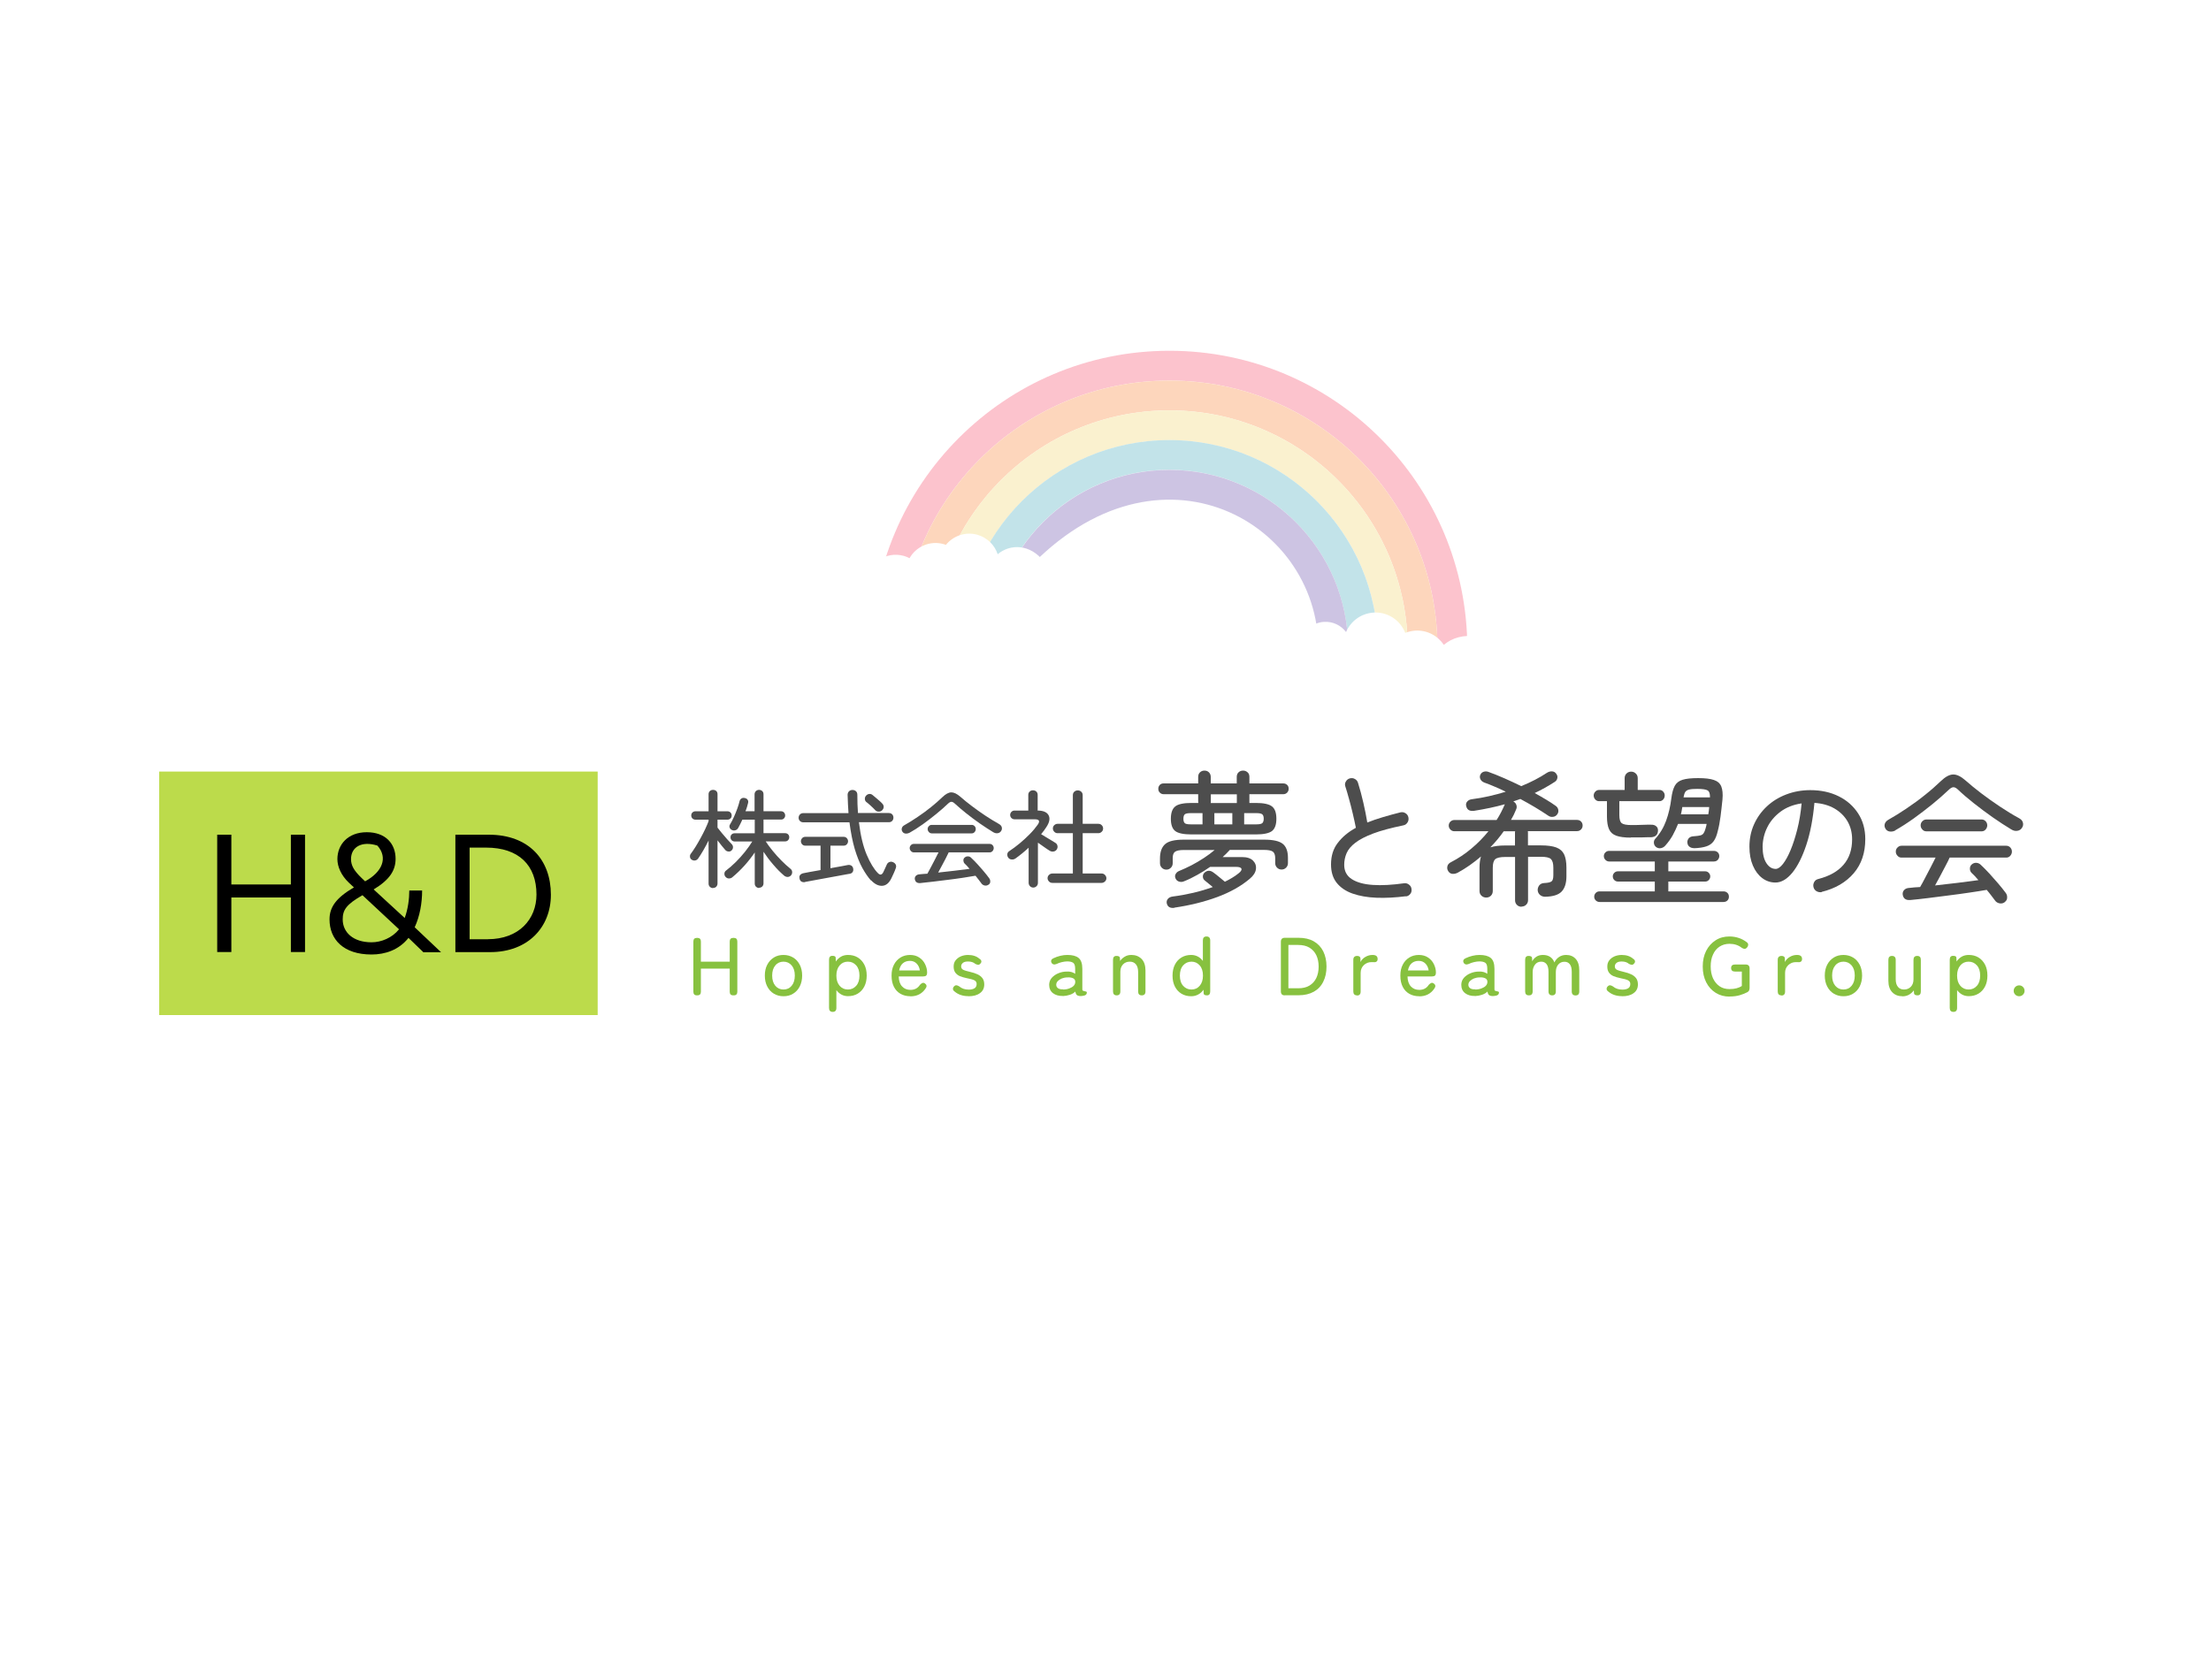 <?xml version="1.0" encoding="UTF-8"?>
<svg id="_レイヤー_4" data-name="レイヤー 4" xmlns="http://www.w3.org/2000/svg" viewBox="0 0 250 190">
  <defs>
    <style>
      .cls-1 {
        fill: #fff;
      }

      .cls-2 {
        fill: #b8dfe6;
      }

      .cls-3 {
        fill: #4d4d4d;
      }

      .cls-4 {
        opacity: .86;
      }

      .cls-5 {
        fill: #fbb9c5;
      }

      .cls-6 {
        fill: #f9efc7;
      }

      .cls-7 {
        fill: none;
      }

      .cls-8 {
        fill: #87c13f;
      }

      .cls-9 {
        fill: #fdd0b1;
      }

      .cls-10 {
        fill: #c5bbde;
      }

      .cls-11 {
        fill: #bcdb4b;
      }
    </style>
  </defs>
  <rect class="cls-1" y="0" width="250" height="190"/>
  <g>
    <rect class="cls-11" x="18.01" y="87.26" width="49.58" height="27.54" transform="translate(85.59 202.06) rotate(180)"/>
    <g>
      <path d="m32.89,107.67v-6.17h-6.73v6.17h-1.6v-13.27h1.6v5.63h6.73v-5.63h1.6v13.27h-1.6Z"/>
      <path d="m47.85,107.67l-1.66-1.6c-1.08,1.36-2.63,1.88-4.18,1.88-3.19,0-4.75-1.72-4.75-3.97,0-1.36.71-2.42,2.76-3.62l-.56-.52c-.89-.84-1.31-1.83-1.31-2.68,0-1.62,1.17-3.04,3.32-3.04s3.26,1.32,3.26,3c0,1.29-.63,2.35-2.48,3.47l3.51,3.23c.37-.99.52-2.16.52-3.11h1.45c0,1.42-.26,2.91-.84,4.16l2.98,2.82h-2.03Zm-6.86-6.43c-1.85,1.06-2.24,1.68-2.24,2.74,0,1.45,1.17,2.59,3.26,2.59,1.1,0,2.33-.5,3.11-1.47l-4.14-3.86Zm.3-1.57c1.93-1.05,2.61-2.66,1.38-4.04-1.78-.56-2.98.17-2.98,1.53,0,.71.32,1.29,1.19,2.13l.41.39Z"/>
      <path d="m51.49,107.67v-13.27h3.77c4.55,0,7.03,2.85,7.03,6.79,0,3.69-2.61,6.49-6.86,6.49h-3.93Zm3.67-1.45c3.52,0,5.5-2.26,5.5-5.05,0-3.3-1.99-5.31-5.7-5.31h-1.86v10.37h2.07Z"/>
    </g>
    <g>
      <path class="cls-3" d="m80.63,100.44c-.14,0-.26-.05-.36-.14-.1-.1-.15-.22-.15-.37v-4.87c-.19.38-.39.75-.59,1.1-.2.35-.4.66-.58.92-.08.12-.19.2-.33.23-.14.03-.27,0-.39-.07-.12-.07-.19-.17-.21-.31-.02-.14,0-.25.08-.36.18-.24.37-.52.57-.84.19-.32.39-.65.57-.99s.36-.67.51-1c.15-.32.27-.61.37-.87v-.17h-1.47c-.15,0-.27-.05-.36-.14-.09-.1-.13-.21-.13-.33,0-.14.04-.25.13-.34.09-.09.21-.14.36-.14h1.47v-1.92c0-.16.05-.28.15-.37.1-.09.22-.13.36-.13s.26.04.36.13c.1.09.14.21.14.37v1.92h1.12c.14,0,.26.05.35.14s.13.21.13.34c0,.13-.04.24-.13.33s-.2.14-.35.14h-1.12v.9c.13.17.29.37.48.6.19.23.39.47.6.7.2.23.38.42.52.56.1.1.15.22.15.36,0,.14-.05.25-.16.36-.1.1-.22.14-.36.12-.14-.01-.26-.07-.35-.17-.12-.14-.25-.3-.41-.49-.15-.19-.31-.39-.47-.6v4.87c0,.15-.05.27-.14.37-.1.1-.21.14-.36.14Zm5.22-.01c-.14,0-.26-.05-.36-.14-.1-.09-.15-.21-.15-.36v-3.52c-.33.49-.71.98-1.15,1.47-.44.49-.9.93-1.38,1.33-.11.1-.24.14-.39.14s-.27-.06-.38-.18c-.1-.11-.14-.24-.13-.38s.07-.25.18-.33c.37-.29.75-.61,1.12-.98.37-.37.71-.75,1.03-1.15.32-.4.59-.79.82-1.16h-1.98c-.14,0-.26-.05-.35-.14-.09-.1-.13-.21-.13-.33,0-.14.04-.25.13-.33.09-.09.2-.13.35-.13h2.26v-1.54h-1.4c-.08.18-.16.34-.24.5s-.16.31-.23.44c-.08.14-.19.22-.32.26-.14.04-.27.03-.41-.04-.12-.06-.2-.15-.24-.27-.04-.12-.03-.24.05-.36.14-.22.27-.49.42-.8.14-.31.27-.63.39-.96.12-.33.21-.62.27-.88.04-.14.12-.24.23-.3s.24-.07.38-.03c.14.03.24.1.3.2.07.1.08.23.04.38-.03.14-.07.28-.12.44s-.1.31-.17.47h1.03v-1.9c0-.16.05-.28.15-.38.1-.09.22-.14.36-.14s.26.05.36.14c.1.09.14.22.14.38v1.9h1.98c.14,0,.26.05.34.14.08.09.13.2.13.33s-.04.24-.13.33c-.08.1-.2.14-.34.14h-1.98v1.54h2.43c.14,0,.26.04.35.13s.13.2.13.33c0,.13-.04.24-.13.33-.09.1-.2.14-.35.14h-2.18c.21.33.48.69.79,1.07.31.38.64.75.99,1.1s.68.66,1,.91c.13.1.2.22.21.36.01.15-.03.28-.12.39-.1.12-.23.18-.38.19-.15,0-.29-.05-.41-.15-.41-.35-.83-.77-1.25-1.27-.42-.49-.78-.97-1.08-1.43v3.57c0,.15-.05.27-.14.36-.1.09-.21.14-.36.14Z"/>
      <path class="cls-3" d="m98.48,99.58c-.33-.37-.65-.84-.97-1.41-.32-.58-.6-1.29-.86-2.14-.25-.85-.45-1.86-.6-3.03h-5.22c-.15,0-.28-.05-.38-.15s-.15-.22-.15-.36c0-.15.05-.28.15-.38.1-.1.22-.15.38-.15h5.11c-.02-.33-.04-.66-.06-1s-.03-.69-.04-1.06c0-.17.05-.3.16-.41.11-.1.24-.15.39-.15s.28.05.39.14c.11.1.16.23.16.41,0,.73.02,1.42.07,2.06h3.49c.16,0,.29.05.38.15.1.1.14.23.14.38s-.05.26-.14.36c-.1.1-.22.15-.38.15h-3.38c.18,1.51.48,2.74.88,3.68s.83,1.64,1.27,2.08c.24.24.44.21.6-.1.06-.14.13-.29.21-.45s.14-.31.19-.42c.06-.14.16-.24.3-.29.14-.05.27-.05.41.02.14.06.24.15.3.27.06.13.06.26.01.39-.06.18-.14.38-.23.58-.09.21-.18.4-.27.58-.27.55-.62.83-1.04.85-.43.02-.85-.19-1.26-.63Zm-7.45.18c-.17.03-.32,0-.43-.07s-.18-.2-.2-.37c-.03-.16,0-.29.09-.38.09-.1.22-.16.38-.19.08-.02.3-.06.67-.13.37-.07.78-.14,1.24-.22v-2.76h-1.72c-.15,0-.27-.05-.36-.15-.09-.1-.14-.22-.14-.35s.05-.25.14-.35c.09-.1.21-.15.36-.15h4.33c.15,0,.27.05.36.15.09.1.14.22.14.35s-.05.25-.14.35-.21.15-.36.15h-1.49v2.55c.48-.09.9-.17,1.28-.23.37-.07.6-.11.68-.13.16-.03.29,0,.41.07.11.08.18.19.2.33.03.15.01.28-.06.39-.07.11-.18.17-.32.2-.06,0-.21.04-.47.08-.25.05-.56.11-.92.17-.36.07-.74.14-1.15.21s-.78.15-1.15.21c-.36.07-.67.13-.91.17-.25.05-.4.08-.45.08Zm8.69-8.1c-.11.1-.24.14-.39.13-.15,0-.28-.07-.38-.18-.13-.14-.29-.3-.5-.49s-.38-.34-.52-.44c-.1-.1-.14-.21-.14-.35s.05-.25.14-.35c.1-.11.22-.17.36-.19.14-.01.26.03.37.12.1.08.21.18.36.3.14.12.28.24.42.36.14.12.24.22.32.31.11.11.16.24.16.38,0,.14-.07.27-.18.38Z"/>
      <path class="cls-3" d="m102.83,94.18c-.15.08-.3.11-.46.09-.15-.02-.27-.1-.35-.24-.07-.13-.09-.26-.04-.39.04-.14.14-.24.29-.32.48-.27.97-.58,1.49-.93s1.02-.71,1.5-1.1c.48-.39.91-.76,1.29-1.13.37-.36.71-.54,1.01-.55.3,0,.64.16,1.03.5.36.32.78.66,1.27,1.03s.99.73,1.53,1.09c.53.35,1.05.67,1.55.95.18.1.29.22.33.37.04.15.02.29-.07.43-.09.14-.21.22-.38.25s-.33-.01-.51-.11c-.48-.29-.98-.62-1.52-.99-.53-.37-1.05-.76-1.54-1.15-.49-.39-.92-.76-1.29-1.1-.14-.13-.27-.2-.38-.2s-.24.07-.39.21c-.38.37-.82.75-1.32,1.16-.5.41-1.01.8-1.54,1.18s-1.04.7-1.52.97Zm8.95,5.86c-.12.1-.25.13-.41.11-.15-.02-.27-.09-.36-.19-.1-.14-.21-.28-.33-.44-.12-.16-.25-.32-.38-.48-.41.07-.88.15-1.41.23-.54.08-1.1.16-1.69.23s-1.16.15-1.7.21c-.55.07-1.03.12-1.45.16-.36.02-.56-.13-.61-.45-.02-.15.03-.28.13-.38.1-.1.24-.15.41-.16.14-.02.28-.03.42-.04.15-.01.3-.02.46-.03.11-.19.24-.43.39-.72.15-.29.3-.58.46-.88s.29-.57.41-.81h-2.79c-.13,0-.24-.05-.33-.15-.09-.1-.14-.21-.14-.34s.05-.24.14-.33c.09-.1.2-.14.33-.14h8.57c.14,0,.25.05.33.14.09.1.13.21.13.33s-.04.24-.13.34c-.09.1-.2.15-.33.15h-4.63c-.1.21-.21.44-.35.71-.14.27-.28.54-.43.81-.15.27-.28.53-.41.76.62-.06,1.25-.14,1.88-.21.63-.08,1.19-.15,1.67-.21-.19-.23-.38-.43-.57-.61-.08-.09-.12-.2-.13-.33,0-.13.04-.25.14-.33.11-.1.24-.15.38-.14.14,0,.27.06.37.17.21.2.45.43.69.7s.49.54.72.82c.23.27.44.53.61.77.09.11.13.24.13.39,0,.15-.07.27-.19.36Zm-6.42-5.79c-.13,0-.24-.05-.33-.15-.09-.1-.14-.21-.14-.34s.05-.24.14-.33c.09-.1.2-.14.33-.14h4.52c.13,0,.23.05.32.14s.13.21.13.33-.04.24-.13.34c-.09.1-.19.15-.32.15h-4.52Z"/>
      <path class="cls-3" d="m116.84,100.38c-.14,0-.27-.05-.37-.15s-.16-.23-.16-.39v-3.97c-.24.22-.48.44-.73.64-.25.2-.5.4-.76.58-.13.09-.27.13-.44.11-.16-.01-.29-.08-.38-.21-.09-.13-.12-.26-.1-.41.02-.14.1-.25.23-.33.38-.25.77-.54,1.17-.87s.77-.68,1.13-1.04.65-.72.89-1.05c.3-.42.2-.63-.3-.63h-2.3c-.14,0-.25-.05-.35-.14-.1-.1-.15-.21-.15-.36,0-.13.05-.25.15-.35.1-.1.22-.14.35-.14h1.55v-1.77c0-.16.05-.29.16-.38.1-.1.23-.14.37-.14.15,0,.28.05.38.14.1.1.15.22.15.38v1.77c.64,0,1.06.19,1.24.54.18.35.1.79-.25,1.32-.17.27-.37.54-.6.81.16.1.34.21.54.33.2.12.4.24.6.36.19.12.35.21.47.29.13.08.21.19.24.34.03.15,0,.28-.08.41-.09.13-.21.21-.36.23-.15.03-.29,0-.43-.08-.17-.1-.38-.24-.63-.42-.25-.17-.49-.34-.71-.5v4.54c0,.16-.05.29-.16.39s-.23.15-.38.15Zm2.14-.53c-.14,0-.27-.05-.37-.16-.1-.1-.16-.23-.16-.37s.05-.27.16-.37c.1-.1.23-.16.37-.16h2.33v-4.56h-1.73c-.14,0-.27-.05-.37-.16-.1-.1-.16-.23-.16-.37,0-.15.05-.28.16-.38s.23-.15.37-.15h1.73v-3.23c0-.17.05-.3.16-.4.11-.1.24-.15.39-.15.16,0,.29.05.4.15.11.1.16.23.16.4v3.23h1.78c.14,0,.27.05.37.15.1.1.16.23.16.38,0,.14-.05.27-.16.37-.1.1-.23.16-.37.16h-1.78v4.56h2.15c.14,0,.27.05.37.16s.16.23.16.37-.05.27-.16.37-.23.16-.37.16h-5.59Z"/>
      <path class="cls-3" d="m134.72,94.37c-.89,0-1.5-.13-1.83-.38-.33-.25-.5-.72-.5-1.39s.17-1.14.5-1.4c.33-.26.94-.39,1.83-.39h.78s-.02-.06-.02-.12v-.87h-3.9c-.18,0-.32-.06-.44-.18-.12-.12-.17-.26-.17-.43,0-.18.06-.32.17-.44s.26-.17.44-.17h3.9v-.74c0-.22.07-.39.21-.52s.31-.19.5-.19.37.06.5.19.21.3.21.52v.74h2.94v-.74c0-.22.07-.39.21-.52s.31-.19.51-.19c.19,0,.35.06.5.19s.21.3.21.52v.74h3.83c.18,0,.32.06.44.17s.17.26.17.44c0,.17-.06.31-.17.43-.12.12-.26.18-.44.18h-3.83v.87s0,.03,0,.05c0,.02,0,.04,0,.07h.73c.88,0,1.49.13,1.82.39.34.26.5.72.5,1.4s-.17,1.13-.5,1.39c-.34.25-.94.38-1.82.38h-7.26Zm-1.93,8.3c-.22.03-.41.01-.56-.07-.15-.08-.25-.22-.3-.43-.04-.2,0-.37.13-.52.13-.15.32-.23.56-.26.78-.1,1.55-.24,2.32-.42s1.49-.4,2.19-.65c-.29-.24-.58-.48-.89-.73-.14-.1-.22-.24-.23-.43-.01-.19.05-.35.2-.48.3-.26.62-.27.97-.02.2.14.41.31.64.5s.46.37.68.56c.29-.14.56-.29.81-.44.25-.15.49-.31.71-.49.29-.22.4-.4.35-.54-.05-.14-.25-.21-.59-.21h-2.95c-.46.32-.94.62-1.44.9-.5.28-1,.53-1.51.73-.18.08-.36.09-.54.04-.19-.05-.32-.16-.41-.34-.09-.19-.09-.36,0-.52.09-.16.22-.28.4-.35.44-.18.9-.39,1.39-.64.48-.25.95-.53,1.41-.83.46-.3.86-.6,1.21-.9h-3.47c-.5,0-.83.07-1.01.2-.18.13-.26.37-.26.73v.56c0,.21-.07.38-.21.52-.14.14-.31.21-.5.21-.21,0-.38-.07-.52-.21-.14-.14-.21-.31-.21-.52v-.53c0-.75.2-1.29.59-1.63.39-.34,1.09-.5,2.1-.5h9.09c1.01,0,1.71.16,2.1.47.39.31.59.84.59,1.59v.59c0,.21-.07.38-.21.52-.14.14-.31.21-.51.21s-.37-.07-.51-.21c-.14-.14-.21-.31-.21-.52v-.56c0-.35-.09-.59-.26-.73-.18-.13-.51-.2-1.01-.2h-3.86c-.23.26-.5.53-.81.81h2.18c.56,0,.98.13,1.25.4.27.27.38.59.33.97-.05.38-.28.74-.69,1.08-.99.84-2.22,1.53-3.68,2.07-1.46.54-3.08.94-4.84,1.2Zm1.83-9.44h1.35v-1.27h-1.35c-.34,0-.56.05-.66.14-.1.09-.15.26-.15.5s.05.39.15.49.32.14.66.14Zm2.26-2.41h2.97s0-.04,0-.07c0-.02,0-.04,0-.05v-.87h-2.94v.87c0,.06,0,.09-.02.12Zm.43,2.41h2.03v-1.27h-2.03v1.27Zm3.37,0h1.4c.33,0,.55-.05.65-.14.1-.09.16-.26.16-.49s-.05-.41-.16-.5c-.1-.09-.32-.14-.65-.14h-1.4v1.27Z"/>
      <path class="cls-3" d="m158.97,101.36c-1.19.15-2.3.21-3.33.17s-1.93-.2-2.7-.47-1.37-.68-1.8-1.22-.64-1.23-.64-2.08c0-.96.25-1.77.76-2.43.51-.67,1.19-1.24,2.05-1.71-.09-.45-.2-.97-.34-1.56-.14-.59-.28-1.16-.44-1.72-.15-.56-.29-1.02-.41-1.39-.07-.2-.05-.39.06-.57.1-.18.26-.3.45-.35.19-.05.37-.04.55.06.18.09.31.24.37.44.22.7.42,1.45.6,2.23s.33,1.53.45,2.26c.55-.22,1.14-.42,1.78-.61s1.3-.37,1.98-.54c.2-.04.39-.01.56.1.18.11.29.27.33.48.04.2.01.39-.1.56-.11.18-.26.29-.46.33-1.4.29-2.53.59-3.41.92-.87.33-1.55.68-2.03,1.05-.48.37-.81.76-.99,1.18-.18.42-.27.86-.27,1.32,0,.7.28,1.24.85,1.61.57.37,1.36.59,2.38.66,1.02.07,2.2,0,3.56-.19.2-.02.38.03.54.16.17.13.26.29.28.49.03.21-.01.4-.14.56s-.29.26-.5.28Z"/>
      <path class="cls-3" d="m172.05,102.55c-.21,0-.39-.07-.53-.21-.14-.14-.21-.31-.21-.52v-4.9h-1.12c-.57,0-.95.09-1.13.26s-.27.49-.27.97v2.61c0,.22-.07.4-.21.54s-.32.21-.53.21-.39-.07-.54-.21c-.15-.14-.22-.32-.22-.54v-2.61c0-.53.06-.96.17-1.29-.85.73-1.72,1.34-2.62,1.83-.19.1-.38.15-.59.14s-.37-.11-.5-.31c-.11-.18-.14-.36-.09-.56.05-.2.19-.35.42-.46.81-.42,1.58-.93,2.29-1.53.72-.6,1.36-1.25,1.93-1.96h-3.85c-.18,0-.33-.06-.45-.19-.13-.13-.19-.28-.19-.45s.06-.32.19-.45c.13-.12.28-.18.45-.18h4.77c.19-.29.35-.57.5-.86s.28-.57.4-.84c0-.01.01-.04.03-.08-1.07.3-2.22.54-3.47.74-.23.03-.42.01-.58-.07-.15-.08-.26-.23-.31-.45-.06-.21-.02-.38.11-.53s.3-.23.52-.26c.67-.09,1.33-.2,1.97-.35s1.27-.31,1.87-.5c-.41-.2-.82-.39-1.23-.56-.41-.18-.82-.34-1.21-.48-.21-.09-.35-.21-.43-.38-.08-.17-.08-.34,0-.51.08-.17.2-.27.38-.33.18-.05.35-.05.53.02.58.21,1.19.45,1.82.73.63.28,1.26.57,1.89.88,1.12-.46,2.08-.96,2.89-1.5.19-.12.38-.18.59-.17.2.01.36.1.47.26.12.15.17.32.13.5-.03.18-.13.32-.28.42-.37.24-.75.47-1.13.68-.38.21-.76.41-1.15.59.44.24.86.49,1.27.73s.78.49,1.12.73c.15.11.25.26.28.45.03.19-.01.36-.13.51-.11.15-.26.25-.46.27-.2.03-.37-.01-.53-.12-.47-.32-.98-.64-1.51-.96s-1.09-.63-1.66-.94c-.13.04-.26.09-.4.14-.13.05-.26.1-.4.14.18.09.29.22.35.4.06.18.05.35-.04.53-.08.2-.17.39-.26.59-.1.19-.2.38-.31.57h7.46c.19,0,.34.06.46.18s.18.27.18.45-.06.33-.18.45-.27.19-.46.19h-5.56s.02.07.02.1c0,.03,0,.07,0,.12v1.39h1.44c.76,0,1.35.08,1.77.24.42.16.71.42.88.78s.26.86.26,1.5v.97c0,.77-.18,1.35-.54,1.73-.36.38-.98.57-1.87.59-.21,0-.4-.06-.56-.19s-.26-.31-.28-.54c-.01-.2.05-.38.17-.55.13-.17.32-.26.57-.27.42-.02.69-.08.83-.19.13-.1.2-.33.2-.69v-.86c0-.47-.09-.79-.27-.97s-.56-.26-1.15-.26h-1.44v4.9c0,.21-.07.38-.21.52-.14.14-.32.21-.53.21Zm-3.5-6.73c.43-.13.97-.2,1.63-.2h1.12v-1.39s0-.08,0-.12c0-.03.01-.07.02-.1h-1.29c-.46.65-.96,1.25-1.5,1.8Z"/>
      <path class="cls-3" d="m184.4,94.73c-.69,0-1.24-.07-1.63-.21-.4-.14-.67-.38-.83-.73-.16-.35-.24-.83-.24-1.46v-1.72h-.89c-.17,0-.31-.06-.43-.19s-.18-.28-.18-.45c0-.17.06-.31.18-.44.12-.13.26-.19.43-.19h2.89v-1.32c0-.22.07-.4.21-.54s.32-.21.53-.21c.2,0,.37.07.52.21.15.14.22.32.22.54v1.32h2.46c.17,0,.31.06.42.19.12.13.17.27.17.44,0,.18-.06.33-.17.45-.12.13-.26.19-.42.19h-4.54v1.57c0,.47.09.78.27.92.18.14.55.21,1.1.21.08,0,.21,0,.41,0,.2,0,.42-.01.66-.02.24,0,.46-.01.67-.02.2,0,.35,0,.45,0,.25-.01.45.04.6.17.15.12.22.29.21.51-.02.46-.29.71-.79.74-.09,0-.24,0-.46,0-.22,0-.46.01-.72.02-.26,0-.49,0-.69,0h-.4Zm-3.53,7.28c-.17,0-.31-.06-.43-.17-.12-.12-.18-.26-.18-.42,0-.18.06-.32.18-.44.12-.12.26-.17.43-.17h6.24v-1.11h-4.16c-.17,0-.31-.06-.42-.17-.12-.12-.17-.26-.17-.42,0-.15.06-.29.17-.4.12-.12.26-.17.42-.17h4.16v-1.11h-5.15c-.17,0-.31-.06-.43-.18s-.18-.26-.18-.43.06-.31.18-.42c.12-.12.26-.17.43-.17h11.83c.18,0,.32.06.44.17s.17.26.17.42-.06.31-.17.43c-.12.12-.26.18-.44.18h-5.15v1.11h4.16c.17,0,.3.06.41.17.11.12.17.25.17.4,0,.17-.06.31-.17.42-.11.12-.25.17-.41.17h-4.16v1.11h6.24c.18,0,.32.06.44.17s.17.26.17.44c0,.17-.06.31-.17.42s-.26.17-.44.17h-14.01Zm10.68-6.09c-.21,0-.38-.05-.52-.16-.14-.1-.22-.26-.24-.47-.01-.2.05-.36.17-.5.13-.13.3-.2.52-.21.35-.02.61-.06.78-.1s.29-.13.37-.25.16-.3.22-.54c.02-.08.04-.16.07-.25.02-.09.04-.18.05-.26h-3.23c-.18.45-.38.88-.61,1.3-.23.41-.51.79-.83,1.15-.13.15-.29.25-.49.29s-.38,0-.55-.12c-.14-.11-.23-.26-.25-.44-.02-.18.02-.34.13-.47.55-.6.97-1.3,1.25-2.07s.48-1.62.59-2.53c.08-.62.21-1.09.39-1.42.18-.33.48-.56.88-.68.41-.13,1-.19,1.77-.19s1.35.07,1.77.21c.42.14.7.39.84.74.14.35.19.85.13,1.49-.07.67-.14,1.31-.22,1.92-.08.61-.18,1.15-.31,1.63-.11.48-.26.86-.46,1.14-.2.28-.47.47-.83.59-.35.12-.82.19-1.4.21Zm-1.49-3.83h3.1c.02-.13.04-.27.06-.4s.03-.28.04-.42h-3.04c-.02.14-.05.28-.07.42s-.06.27-.09.4Zm.3-1.91h2.99c.01-.42-.08-.68-.27-.79-.19-.11-.58-.17-1.16-.17-.4,0-.7.02-.91.07-.21.05-.36.14-.45.27s-.15.34-.2.61Z"/>
      <path class="cls-3" d="m206,100.89c-.21.04-.4.01-.59-.09-.18-.1-.3-.26-.35-.45-.06-.21-.03-.4.07-.59s.26-.3.47-.35c1.25-.32,2.21-.86,2.85-1.61.65-.75.97-1.71.97-2.88,0-.77-.18-1.45-.53-2.05-.35-.59-.84-1.07-1.48-1.44-.63-.36-1.38-.57-2.25-.63-.17,1.83-.47,3.41-.92,4.76-.45,1.35-.97,2.39-1.58,3.14-.61.74-1.25,1.11-1.91,1.11-.55,0-1.05-.17-1.49-.5-.45-.34-.8-.81-1.06-1.42-.26-.61-.39-1.32-.39-2.14,0-.9.17-1.74.52-2.52.35-.78.83-1.45,1.45-2.03s1.35-1.03,2.19-1.35c.84-.32,1.74-.49,2.72-.49,1.2,0,2.27.23,3.2.69.94.46,1.67,1.11,2.21,1.94s.81,1.8.81,2.91c0,1.54-.43,2.83-1.3,3.85s-2.08,1.74-3.64,2.12Zm-5.22-2.62c.25,0,.53-.19.82-.56.29-.37.58-.89.86-1.56.28-.67.53-1.45.76-2.35.23-.9.39-1.88.49-2.94-.95.14-1.75.46-2.4.95-.65.49-1.15,1.08-1.49,1.77-.34.69-.51,1.42-.52,2.18,0,.8.14,1.42.43,1.86.29.44.64.65,1.06.65Z"/>
      <path class="cls-3" d="m214.31,93.92c-.21.11-.42.15-.64.12-.21-.03-.38-.14-.49-.34-.1-.18-.12-.36-.06-.54s.2-.34.4-.45c.66-.37,1.35-.8,2.06-1.28.71-.48,1.41-.98,2.07-1.52.67-.53,1.26-1.05,1.79-1.56.52-.5.98-.75,1.4-.76.42-.01.89.22,1.42.69.5.44,1.08.92,1.75,1.43.67.51,1.38,1.01,2.11,1.5.74.49,1.45.93,2.15,1.31.25.13.41.3.46.51.06.21.02.41-.1.59-.12.19-.29.3-.52.34-.23.04-.46-.01-.7-.16-.66-.4-1.36-.85-2.1-1.37-.74-.52-1.45-1.05-2.13-1.59-.68-.54-1.28-1.05-1.78-1.53-.2-.19-.37-.28-.52-.28s-.33.1-.54.3c-.53.51-1.14,1.04-1.82,1.6-.69.56-1.4,1.1-2.13,1.63-.73.52-1.43.97-2.1,1.35Zm12.38,8.1c-.17.13-.35.18-.56.15-.21-.03-.37-.12-.5-.26-.14-.19-.3-.39-.46-.61-.17-.22-.34-.44-.53-.66-.56.1-1.21.2-1.96.31-.74.11-1.52.22-2.34.32-.81.1-1.6.2-2.35.3-.75.09-1.42.17-2.01.22-.5.03-.78-.18-.84-.63-.02-.21.04-.38.18-.52.14-.14.33-.21.56-.22.19-.02.38-.04.59-.06.2-.02.42-.03.64-.04.15-.26.34-.59.54-.99s.42-.8.64-1.22c.21-.42.4-.79.57-1.12h-3.86c-.18,0-.33-.07-.45-.21-.13-.14-.19-.29-.19-.47s.06-.33.19-.46c.13-.13.28-.2.45-.2h11.85c.19,0,.34.07.46.2.12.13.18.29.18.46s-.06.33-.18.47c-.12.14-.27.21-.46.21h-6.4c-.13.29-.29.61-.49.98s-.39.74-.59,1.12c-.2.38-.39.73-.57,1.05.86-.09,1.73-.19,2.6-.3.88-.11,1.64-.21,2.3-.3-.26-.32-.53-.6-.79-.84-.11-.12-.17-.27-.17-.46s.06-.34.19-.46c.15-.14.33-.21.53-.2.2.01.37.09.51.23.3.28.62.6.96.97.34.37.67.75,1,1.13.32.38.61.73.85,1.06.12.15.18.34.17.54,0,.21-.09.37-.26.5Zm-8.88-8c-.18,0-.33-.07-.45-.21-.13-.14-.19-.29-.19-.47s.06-.33.19-.46c.13-.13.28-.2.45-.2h6.26c.18,0,.32.07.45.2.12.13.18.29.18.46s-.06.33-.18.47-.27.21-.45.21h-6.26Z"/>
    </g>
    <g>
      <path class="cls-8" d="m78.8,112.57c-.27,0-.4-.14-.4-.41v-5.68c0-.27.13-.41.4-.41h.05c.27,0,.4.14.4.41v2.28h3.26v-2.28c0-.27.13-.41.4-.41h.06c.27,0,.4.14.4.41v5.68c0,.27-.13.41-.4.41h-.06c-.27,0-.4-.14-.4-.41v-2.61h-3.26v2.61c0,.27-.13.41-.4.41h-.05Z"/>
      <path class="cls-8" d="m88.59,112.67c-.41,0-.77-.1-1.09-.29-.32-.19-.57-.47-.75-.82-.18-.35-.27-.76-.27-1.23s.09-.87.27-1.22.43-.62.75-.82.68-.29,1.09-.29.77.1,1.09.29.57.47.75.82.27.76.27,1.22-.09.87-.27,1.23c-.18.35-.43.63-.75.82-.32.2-.68.29-1.09.29Zm0-.76c.38,0,.69-.14.92-.42.24-.28.36-.67.36-1.16s-.12-.87-.36-1.15c-.24-.28-.55-.42-.92-.42s-.69.14-.92.42c-.24.28-.36.66-.36,1.15s.12.87.36,1.16c.24.28.55.42.92.42Z"/>
      <path class="cls-8" d="m94.16,114.44c-.28,0-.42-.15-.42-.45v-5.45c0-.29.12-.44.37-.44s.37.06.38.2l.02.44c.16-.23.36-.42.59-.55.23-.13.5-.19.79-.19.41,0,.77.09,1.09.28.32.19.56.46.75.81.18.35.27.76.27,1.24s-.09.89-.27,1.24c-.18.35-.43.62-.75.81-.32.19-.68.28-1.09.28-.28,0-.53-.06-.75-.18-.22-.12-.41-.29-.57-.5v2.01c0,.3-.14.45-.42.45Zm1.71-2.53c.38,0,.69-.14.94-.42.25-.28.37-.67.37-1.16s-.12-.87-.37-1.15c-.25-.28-.56-.42-.94-.42s-.69.14-.93.42c-.24.28-.37.66-.37,1.15s.12.87.37,1.16c.24.28.56.42.93.42Z"/>
      <path class="cls-8" d="m102.94,112.67c-.42,0-.79-.09-1.11-.27-.32-.18-.57-.44-.75-.79-.18-.35-.27-.77-.27-1.27s.09-.89.27-1.24c.18-.35.43-.62.74-.81s.67-.29,1.08-.29.76.1,1.04.29c.29.19.51.44.66.75s.23.62.23.94c0,.18-.04.3-.11.36-.07.06-.18.09-.33.09h-2.77c.01.5.14.87.38,1.13.24.26.56.39.95.39.47,0,.83-.19,1.07-.57.1-.11.19-.17.28-.21.09-.03.18-.02.28.05.1.07.17.15.18.26.02.1-.03.22-.12.34-.2.29-.45.51-.73.65-.28.14-.6.21-.96.21Zm-1.27-2.92h2.34c-.05-.32-.17-.58-.37-.78-.2-.2-.45-.3-.75-.3-.32,0-.59.09-.8.27s-.35.45-.42.8Z"/>
      <path class="cls-8" d="m109.49,112.66c-.63,0-1.15-.18-1.56-.53-.12-.09-.18-.18-.18-.29,0-.1.04-.2.13-.29s.18-.13.27-.12.2.05.32.13c.28.24.63.36,1.07.36.27,0,.49-.05.65-.15.16-.1.24-.26.24-.49,0-.19-.08-.32-.25-.41-.17-.09-.46-.17-.89-.25-.28-.06-.53-.13-.75-.22s-.39-.23-.52-.4c-.13-.18-.19-.41-.19-.69s.07-.51.22-.7c.15-.19.34-.34.59-.45.24-.1.52-.16.81-.16.54,0,.97.14,1.3.43.12.07.19.16.21.26.02.1-.02.2-.1.28-.08.1-.17.15-.26.14-.09,0-.2-.04-.32-.1-.2-.18-.48-.27-.82-.27-.27,0-.46.05-.59.16s-.19.24-.19.39c0,.17.07.3.22.38.15.08.42.16.81.25.31.07.58.16.82.27s.42.26.56.44c.13.18.2.41.2.7,0,.43-.16.76-.49.99-.32.24-.75.35-1.29.35Z"/>
      <path class="cls-8" d="m120.19,112.64c-.45.01-.83-.09-1.12-.31-.29-.22-.44-.54-.44-.95,0-.3.1-.57.29-.79.2-.22.45-.4.75-.52.31-.13.62-.19.95-.19.19-.01.37,0,.53.05.16.05.3.11.42.2v-.56c0-.35-.07-.57-.22-.68-.15-.1-.37-.16-.67-.16-.19,0-.39.03-.61.08s-.41.12-.6.21c-.13.05-.24.07-.33.05-.09-.02-.17-.07-.23-.17-.06-.1-.08-.21-.04-.3.03-.1.12-.17.25-.23.23-.11.48-.2.76-.27.28-.07.55-.1.81-.1.57,0,.99.11,1.27.34.28.23.42.64.42,1.23v2.24c0,.1,0,.16.02.19s.05.05.12.07c.07.02.15.04.24.06.09.02.13.05.13.1,0,.2-.1.33-.32.37-.14.03-.26.05-.37.05-.2,0-.34-.04-.43-.11-.09-.07-.15-.21-.18-.4-.17.17-.38.29-.63.37-.25.08-.51.13-.77.14Zm0-.73c.26,0,.5-.04.71-.12s.38-.17.51-.31c.12-.13.18-.29.17-.48-.01-.17-.1-.3-.26-.37-.16-.07-.37-.11-.63-.09-.23,0-.44.05-.63.12-.19.08-.34.18-.46.3-.11.12-.17.26-.17.42,0,.17.08.3.21.39s.32.13.56.12Z"/>
      <path class="cls-8" d="m126.27,112.57c-.28,0-.42-.15-.42-.45v-3.57c0-.29.13-.44.38-.44s.39.07.4.22l.02.35c.13-.19.3-.35.52-.48.22-.14.47-.2.76-.2.47,0,.85.15,1.15.45.29.3.44.74.44,1.3v2.37c0,.3-.14.45-.42.45s-.41-.15-.41-.45v-2.19c0-.39-.09-.68-.26-.88s-.4-.29-.68-.29c-.32,0-.57.1-.77.31-.2.21-.3.48-.3.83v2.22c0,.3-.14.45-.42.45Z"/>
      <path class="cls-8" d="m134.69,112.67c-.41,0-.77-.09-1.09-.28-.32-.19-.57-.46-.75-.81-.18-.35-.27-.76-.27-1.24s.09-.9.27-1.25.43-.62.75-.81c.32-.19.68-.28,1.09-.28.27,0,.52.06.75.18.23.12.42.29.57.5v-2.33c0-.29.14-.44.41-.44s.42.15.42.44v5.77c0,.3-.12.45-.36.45s-.37-.07-.38-.2l-.02-.44c-.15.23-.35.41-.59.54-.24.13-.5.2-.79.2Zm.03-.76c.38,0,.69-.14.93-.42.24-.28.37-.66.37-1.15s-.12-.88-.37-1.16c-.24-.28-.56-.42-.93-.42s-.69.14-.94.42c-.25.28-.37.67-.37,1.16s.12.87.37,1.15c.25.28.56.42.94.42Z"/>
      <path class="cls-8" d="m145.27,112.57c-.29,0-.44-.15-.44-.45v-5.61c0-.3.15-.45.44-.45h1.56c.68,0,1.25.13,1.72.4s.82.64,1.07,1.13c.24.49.37,1.06.37,1.72s-.12,1.23-.37,1.72c-.24.49-.6.87-1.07,1.13s-1.04.4-1.72.4h-1.56Zm.41-.8h1.1c.52,0,.95-.1,1.29-.31.34-.21.6-.5.77-.86s.26-.79.26-1.28-.09-.92-.26-1.28-.43-.65-.77-.86c-.34-.21-.78-.31-1.29-.31h-1.1v4.9Z"/>
      <path class="cls-8" d="m153.44,112.57c-.28,0-.42-.15-.42-.45v-3.57c0-.29.15-.44.44-.44.1,0,.19.02.26.07.07.05.11.14.11.28v.34c.12-.24.31-.44.56-.58.25-.15.52-.22.81-.22.38,0,.57.15.57.46,0,.13-.04.22-.11.28-.07.06-.15.08-.24.08-.04,0-.09-.01-.15-.01-.06,0-.11,0-.18,0-.35,0-.64.11-.88.34-.24.23-.36.52-.36.89v2.1c0,.3-.14.45-.42.45Z"/>
      <path class="cls-8" d="m160.47,112.67c-.42,0-.79-.09-1.11-.27-.32-.18-.57-.44-.75-.79-.18-.35-.27-.77-.27-1.27s.09-.89.27-1.24c.18-.35.43-.62.74-.81s.67-.29,1.08-.29.76.1,1.04.29c.29.19.51.44.66.75s.23.62.23.94c0,.18-.04.3-.11.36-.07.06-.18.09-.33.09h-2.77c.01.5.14.87.38,1.13.24.26.56.39.95.39.47,0,.83-.19,1.07-.57.1-.11.19-.17.28-.21.09-.03.18-.02.28.05.1.07.17.15.18.26.02.1-.03.22-.12.34-.2.29-.45.51-.73.65-.28.14-.6.21-.96.21Zm-1.27-2.92h2.34c-.05-.32-.17-.58-.37-.78-.2-.2-.45-.3-.75-.3-.32,0-.59.09-.8.27s-.35.45-.42.8Z"/>
      <path class="cls-8" d="m166.79,112.64c-.45.01-.83-.09-1.12-.31-.29-.22-.44-.54-.44-.95,0-.3.1-.57.29-.79.2-.22.45-.4.75-.52.31-.13.62-.19.95-.19.19-.01.37,0,.53.05.16.05.3.11.42.2v-.56c0-.35-.07-.57-.22-.68-.15-.1-.37-.16-.67-.16-.19,0-.39.03-.61.08s-.41.12-.6.21c-.13.05-.24.07-.33.05-.09-.02-.17-.07-.23-.17-.06-.1-.08-.21-.04-.3.03-.1.12-.17.25-.23.23-.11.48-.2.76-.27.28-.07.55-.1.81-.1.57,0,.99.11,1.27.34.28.23.42.64.42,1.23v2.24c0,.1,0,.16.02.19s.05.05.12.07c.07.02.15.04.24.06.09.02.13.05.13.1,0,.2-.1.33-.32.37-.14.03-.26.05-.37.05-.2,0-.34-.04-.43-.11-.09-.07-.15-.21-.18-.4-.17.17-.38.29-.63.37-.25.08-.51.13-.77.14Zm0-.73c.26,0,.5-.04.71-.12s.38-.17.51-.31c.12-.13.18-.29.17-.48-.01-.17-.1-.3-.26-.37-.16-.07-.37-.11-.63-.09-.23,0-.44.05-.63.12-.19.08-.34.18-.46.3-.11.12-.17.26-.17.42,0,.17.08.3.21.39s.32.13.56.12Z"/>
      <path class="cls-8" d="m172.87,112.57c-.28,0-.42-.15-.42-.45v-3.57c0-.29.13-.44.38-.44s.38.07.4.22l.02.39c.1-.21.26-.38.47-.52.21-.14.46-.2.74-.2.32,0,.59.07.82.22.22.15.38.36.48.63.11-.25.28-.45.51-.61.23-.16.5-.24.82-.24.45,0,.81.15,1.08.45.27.3.4.73.4,1.3v2.38c0,.3-.14.45-.42.45s-.43-.15-.43-.45v-2.21c0-.39-.07-.68-.22-.87-.15-.19-.35-.28-.6-.28-.3,0-.54.11-.72.33-.18.22-.26.51-.26.85v2.17c0,.3-.14.45-.41.45s-.42-.15-.42-.45v-2.21c0-.39-.07-.68-.22-.87-.15-.19-.35-.28-.6-.28-.3,0-.54.11-.71.34-.17.23-.26.51-.26.84v2.18c0,.3-.14.45-.42.45Z"/>
      <path class="cls-8" d="m183.4,112.66c-.63,0-1.15-.18-1.56-.53-.12-.09-.18-.18-.18-.29,0-.1.04-.2.13-.29s.18-.13.27-.12.2.05.32.13c.28.24.63.36,1.07.36.27,0,.49-.05.65-.15.16-.1.24-.26.24-.49,0-.19-.08-.32-.25-.41-.17-.09-.46-.17-.89-.25-.28-.06-.53-.13-.75-.22s-.39-.23-.52-.4c-.13-.18-.19-.41-.19-.69s.07-.51.22-.7c.15-.19.34-.34.59-.45.24-.1.52-.16.81-.16.54,0,.97.14,1.3.43.12.07.19.16.21.26.02.1-.02.2-.1.28-.08.1-.17.15-.26.14-.09,0-.2-.04-.32-.1-.2-.18-.48-.27-.82-.27-.27,0-.46.05-.59.16s-.19.24-.19.39c0,.17.07.3.22.38.15.08.42.16.81.25.31.07.58.16.82.27s.42.26.56.44c.13.18.2.41.2.7,0,.43-.16.76-.49.99-.32.24-.75.35-1.29.35Z"/>
      <path class="cls-8" d="m195.55,112.71c-.58,0-1.1-.14-1.56-.43s-.81-.68-1.07-1.19c-.26-.51-.39-1.1-.39-1.78s.13-1.27.39-1.78c.26-.51.62-.9,1.07-1.19s.97-.43,1.56-.43c.38,0,.73.06,1.06.17.33.11.62.27.87.46.12.08.18.17.19.28,0,.11-.03.22-.12.32-.09.11-.18.17-.28.17-.1,0-.21-.04-.33-.12-.38-.3-.84-.45-1.38-.45-.43,0-.81.11-1.13.32-.32.21-.57.51-.74.9-.18.38-.26.83-.26,1.34s.09.95.26,1.34c.18.38.42.68.74.9.32.22.69.32,1.13.32.31,0,.57-.03.79-.09.22-.06.42-.14.6-.26v-1.63h-.76c-.3,0-.45-.13-.45-.4s.15-.4.45-.4h1.19c.3,0,.45.15.45.45v2.19c0,.12-.02.22-.06.3-.04.08-.1.14-.19.19-.24.13-.52.24-.85.34-.33.1-.72.15-1.16.15Z"/>
      <path class="cls-8" d="m201.43,112.57c-.28,0-.42-.15-.42-.45v-3.57c0-.29.15-.44.44-.44.1,0,.19.02.26.07.07.05.11.14.11.28v.34c.12-.24.31-.44.56-.58.25-.15.52-.22.81-.22.38,0,.57.15.57.46,0,.13-.04.22-.11.28-.07.06-.15.08-.24.08-.04,0-.09-.01-.15-.01-.06,0-.11,0-.18,0-.35,0-.64.11-.88.34-.24.23-.36.52-.36.89v2.1c0,.3-.14.45-.42.45Z"/>
      <path class="cls-8" d="m208.44,112.67c-.41,0-.77-.1-1.09-.29-.32-.19-.57-.47-.75-.82-.18-.35-.27-.76-.27-1.23s.09-.87.27-1.22.43-.62.75-.82.68-.29,1.09-.29.77.1,1.09.29.57.47.75.82.27.76.27,1.22-.09.87-.27,1.23c-.18.35-.43.63-.75.82-.32.2-.68.29-1.09.29Zm0-.76c.38,0,.69-.14.92-.42.24-.28.36-.67.36-1.16s-.12-.87-.36-1.15c-.24-.28-.55-.42-.92-.42s-.69.14-.92.42c-.24.28-.36.66-.36,1.15s.12.87.36,1.16c.24.28.55.42.92.42Z"/>
      <path class="cls-8" d="m215.1,112.67c-.47,0-.85-.15-1.14-.45-.29-.3-.44-.73-.44-1.3v-2.37c0-.29.14-.44.41-.44s.42.15.42.44v2.2c0,.38.09.67.26.87.17.2.4.29.67.29.32,0,.57-.1.78-.31.2-.21.3-.49.3-.84v-2.21c0-.29.14-.44.42-.44s.41.15.41.44v3.57c0,.3-.12.45-.37.45s-.38-.08-.4-.23l-.02-.34c-.13.19-.31.35-.52.48-.22.13-.48.2-.77.2Z"/>
      <path class="cls-8" d="m220.88,114.44c-.28,0-.42-.15-.42-.45v-5.45c0-.29.12-.44.37-.44s.37.06.38.2l.02.44c.16-.23.36-.42.59-.55.23-.13.5-.19.79-.19.41,0,.77.09,1.09.28.32.19.56.46.75.81.18.35.27.76.27,1.24s-.09.89-.27,1.24c-.18.35-.43.62-.75.81-.32.19-.68.28-1.09.28-.28,0-.53-.06-.75-.18-.22-.12-.41-.29-.57-.5v2.01c0,.3-.14.45-.42.45Zm1.71-2.53c.38,0,.69-.14.94-.42.25-.28.37-.67.37-1.16s-.12-.87-.37-1.15c-.25-.28-.56-.42-.94-.42s-.69.14-.93.42c-.24.28-.37.66-.37,1.15s.12.87.37,1.16c.24.28.56.42.93.42Z"/>
      <path class="cls-8" d="m228.31,112.67c-.17,0-.32-.06-.44-.18-.12-.12-.18-.26-.18-.43s.06-.32.18-.44c.12-.12.27-.18.44-.18s.31.06.43.18c.12.12.18.27.18.44s-.06.31-.18.43c-.12.12-.26.18-.43.18Z"/>
    </g>
  </g>
  <g class="cls-4">
    <g>
      <path class="cls-7" d="m115.39,73.35c0-14.7,18.83-25,33.68-8.09v8.09h-33.68Z"/>
      <path class="cls-5" d="m162.54,73.35c0-16.74-13.57-30.31-30.31-30.31-16.74,0-30.31,13.57-30.31,30.31h0s-3.37,0-3.37,0h0c0-18.6,15.08-33.68,33.68-33.68,18.6,0,33.68,15.08,33.68,33.68h0s-3.37,0-3.37,0h0Z"/>
      <path class="cls-9" d="m132.23,43.04c16.74,0,30.31,13.57,30.31,30.31h0s-3.37,0-3.37,0h0c0-14.88-12.06-26.94-26.94-26.94-14.88,0-26.94,12.06-26.94,26.94h0s-3.37,0-3.37,0h0c0-16.74,13.57-30.31,30.31-30.31Z"/>
      <path class="cls-6" d="m155.8,73.35c0-13.02-10.55-23.57-23.57-23.57-13.02,0-23.57,10.55-23.57,23.57h0s-3.37,0-3.37,0h0c0-14.88,12.06-26.94,26.94-26.94,14.88,0,26.94,12.06,26.94,26.94h0s-3.37,0-3.37,0h0Z"/>
      <path class="cls-2" d="m132.23,49.77c13.02,0,23.57,10.55,23.57,23.57h0s-3.37,0-3.37,0h0c0-11.16-9.05-20.21-20.21-20.21-11.16,0-20.21,9.05-20.21,20.21h0s-3.37,0-3.37,0h0c0-13.02,10.55-23.57,23.57-23.57Z"/>
      <path class="cls-10" d="m149.07,73.35c0-14.7-18.83-25-33.68-8.09v8.09s-3.37,0-3.37,0h0c0-11.16,9.05-20.21,20.21-20.21,11.16,0,20.21,9.05,20.21,20.21h0s-3.37,0-3.37,0h0Z"/>
    </g>
    <path class="cls-1" d="m145.51,78.19c-.73-.21-1.48-.16-2.14.1.03-1.1-.69-2.12-1.79-2.43-.24-.07-.49-.1-.73-.09.34-.37.59-.83.74-1.34.17-.59.17-1.18.03-1.73.6-.44,1.32-.72,2.11-.76.21-.01.43,0,.63.01.22.02.44.06.66.12.77.21,1.46.65,1.97,1.25-.05-1.57,1.15-2.9,2.72-2.99,1.01-.06,1.92.4,2.49,1.15.52-1.22,1.69-2.11,3.11-2.2,1.61-.1,3.03.87,3.58,2.3.35-.14.73-.23,1.13-.26,1.33-.08,2.54.57,3.23,1.61.48-.4,1.05-.7,1.67-.86,1.22-.32,2.66-.14,4.13.86,1.17,1.34,1.52,2.77,1.34,4.04.4-.2.85-.32,1.33-.35,1.3-.08,2.47.57,3.11,1.6.46-.28,1-.46,1.58-.5,1.27-.08,2.43.55,3.08,1.55h-32.34c-.42-.49-.98-.86-1.64-1.05Z"/>
    <path class="cls-1" d="m95.6,59.28c.44-.06.9-.03,1.35.1,1.73.49,2.76,2.24,2.38,3.98.81-.57,1.85-.78,2.87-.49.23.06.44.15.64.26.75-1.33,2.34-2.03,3.87-1.59.09.02.17.05.25.08.83-1.03,2.22-1.52,3.56-1.14,1.12.32,1.95,1.17,2.29,2.2,1.39-1.18,3.69-1.2,5.25.86.47,1.2.41,2.28.02,3.13.92-.22,2,.08,2.81,1.15.42,1.08.25,2.03-.24,2.69.72-.35,1.56-.44,2.39-.2,1.01.29,1.78,1,2.17,1.89.08.18.14.37.19.56.14.55.14,1.15-.03,1.73-.15.52-.4.97-.74,1.34.24,0,.49.02.73.09,1.11.31,1.82,1.34,1.79,2.43.66-.26,1.41-.31,2.14-.1.66.19,1.23.56,1.64,1.05h-36.45v-23.05c.83.74,1.27,1.86,1.1,3Z"/>
    <circle class="cls-1" cx="143.71" cy="75.33" r="3.44"/>
  </g>
</svg>
